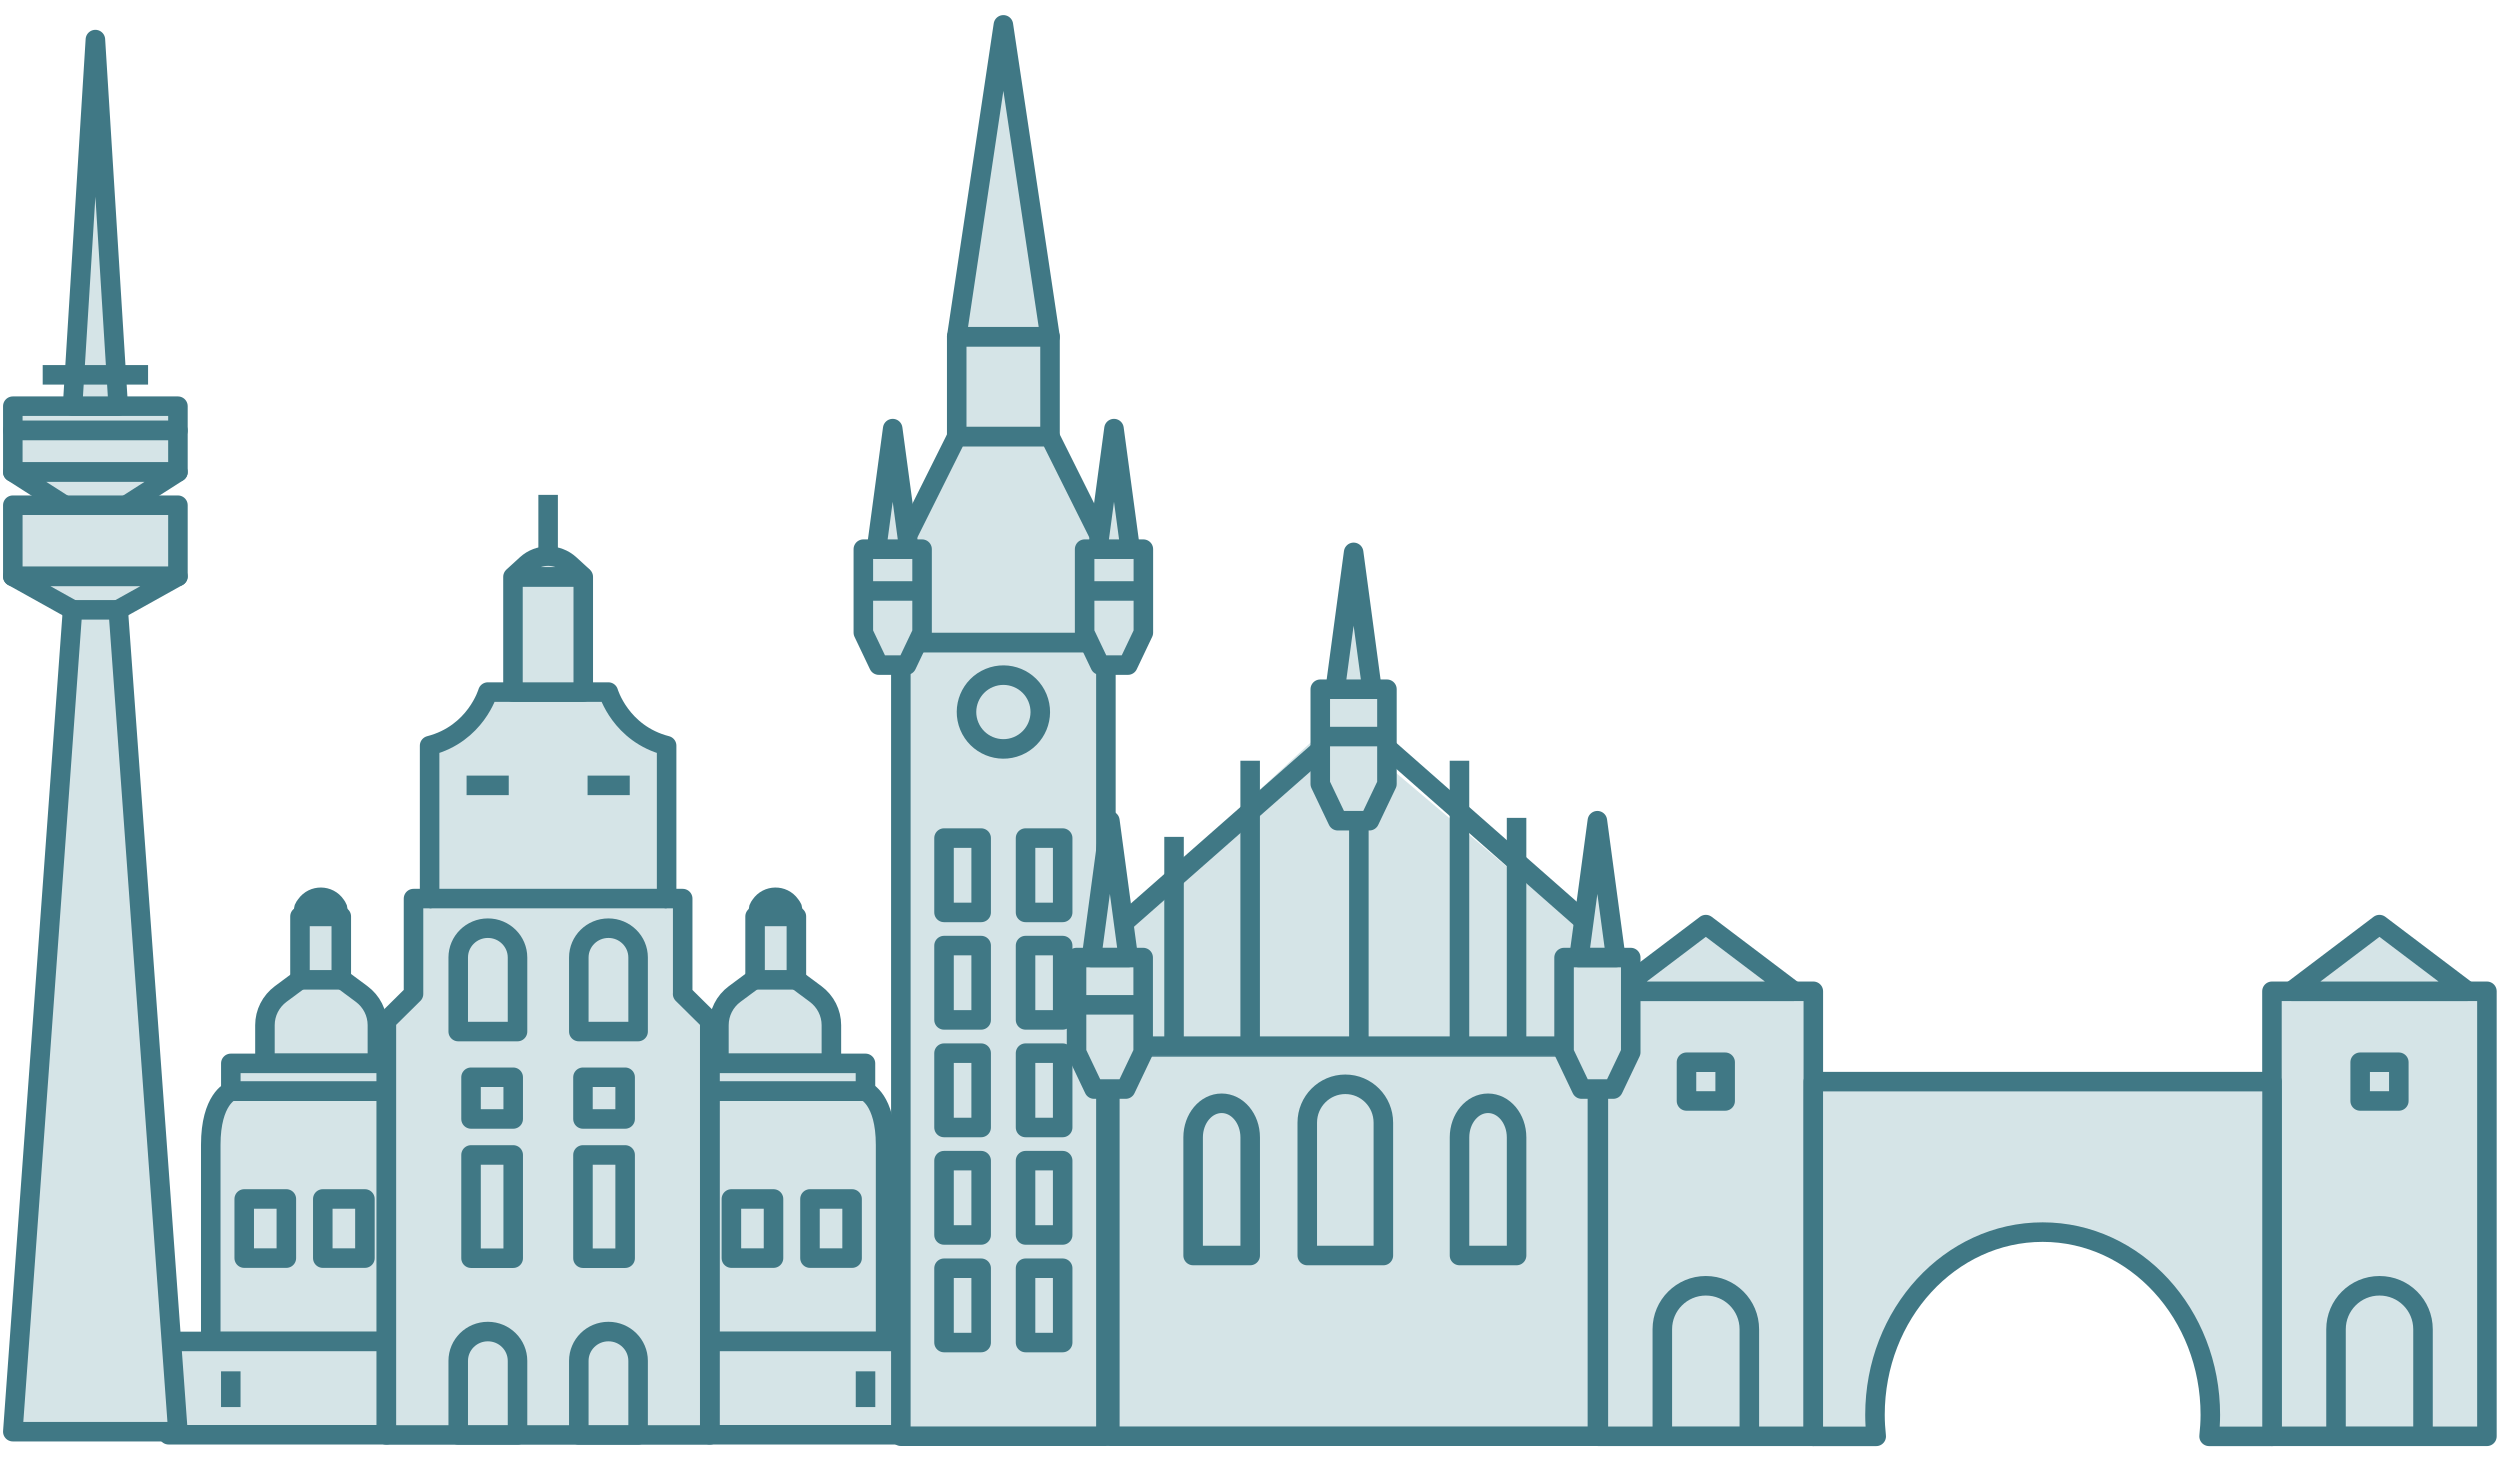<?xml version="1.0" encoding="UTF-8"?>
<svg xmlns="http://www.w3.org/2000/svg" width="128" height="75" viewBox="0 0 128 75" fill="none">
  <g clip-path="url(#clip0_346_21896)">
    <path d="M16.445 49.355L14.372 50.892C13.865 51.27 13.565 51.859 13.565 52.487V54.44H19.323V52.487C19.323 51.859 19.025 51.27 18.515 50.892L16.442 49.355H16.445Z" fill="#D5E4E7"></path>
    <path d="M16.445 49.355L14.372 50.892C13.865 51.27 13.565 51.859 13.565 52.487V54.44H19.323V52.487C19.323 51.859 19.025 51.27 18.515 50.892L16.442 49.355H16.445Z" stroke="#407885" stroke-linejoin="round"></path>
    <path d="M17.474 46.922H15.359V50.168H17.474V46.922Z" fill="#D5E4E7"></path>
    <path d="M17.474 46.922H15.359V50.168H17.474V46.922Z" stroke="#407885" stroke-linejoin="round"></path>
    <path d="M15.591 46.443L15.675 46.326C16.045 45.806 16.829 45.815 17.187 46.344L17.257 46.448C17.35 46.586 17.25 46.77 17.082 46.77H15.763C15.594 46.77 15.493 46.581 15.591 46.443Z" fill="#D5E4E7"></path>
    <path d="M15.591 46.443L15.675 46.326C16.045 45.806 16.829 45.815 17.187 46.344L17.257 46.448C17.35 46.586 17.25 46.77 17.082 46.77H15.763C15.594 46.77 15.493 46.581 15.591 46.443Z" stroke="#407885" stroke-linejoin="round"></path>
    <path d="M19.787 54.445H11.818V55.87H19.787V54.445Z" fill="#D5E4E7"></path>
    <path d="M19.787 54.445H11.818V55.87H19.787V54.445Z" stroke="#407885" stroke-linejoin="round"></path>
    <path d="M11.819 55.871C11.819 55.871 10.791 56.278 10.791 58.616V68.685H19.788V55.871H11.819Z" fill="#D5E4E7"></path>
    <path d="M11.819 55.871C11.819 55.871 10.791 56.278 10.791 58.616V68.685H19.788V55.871H11.819Z" stroke="#407885" stroke-linejoin="round"></path>
    <path d="M19.789 68.68H8.631V73.459H19.789V68.68Z" fill="#D5E4E7"></path>
    <path d="M19.789 68.68H8.631V73.459H19.789V68.68Z" stroke="#407885" stroke-linejoin="round"></path>
    <path d="M14.661 61.387H12.504V64.415H14.661V61.387Z" fill="#D5E4E7"></path>
    <path d="M14.661 61.387H12.504V64.415H14.661V61.387Z" stroke="#407885" stroke-linejoin="round"></path>
    <path d="M18.684 61.387H16.527V64.415H18.684V61.387Z" fill="#D5E4E7"></path>
    <path d="M18.684 61.387H16.527V64.415H18.684V61.387Z" stroke="#407885" stroke-linejoin="round"></path>
    <path d="M11.816 70.211V72.042" stroke="#407885" stroke-linejoin="round"></path>
    <path d="M39.687 49.355L41.759 50.892C42.267 51.27 42.567 51.859 42.567 52.487V54.44H36.809V52.487C36.809 51.859 37.106 51.27 37.616 50.892L39.689 49.355H39.687Z" fill="#D5E4E7"></path>
    <path d="M39.687 49.355L41.759 50.892C42.267 51.27 42.567 51.859 42.567 52.487V54.44H36.809V52.487C36.809 51.859 37.106 51.27 37.616 50.892L39.689 49.355H39.687Z" stroke="#407885" stroke-linejoin="round"></path>
    <path d="M40.775 46.922H38.66V50.168H40.775V46.922Z" fill="#D5E4E7"></path>
    <path d="M40.775 46.922H38.66V50.168H40.775V46.922Z" stroke="#407885" stroke-linejoin="round"></path>
    <path d="M40.539 46.443L40.456 46.326C40.086 45.806 39.302 45.815 38.943 46.344L38.873 46.448C38.781 46.586 38.88 46.77 39.048 46.77H40.367C40.537 46.77 40.637 46.581 40.539 46.443Z" fill="#D5E4E7"></path>
    <path d="M40.539 46.443L40.456 46.326C40.086 45.806 39.302 45.815 38.943 46.344L38.873 46.448C38.781 46.586 38.88 46.77 39.048 46.77H40.367C40.537 46.77 40.637 46.581 40.539 46.443Z" stroke="#407885" stroke-linejoin="round"></path>
    <path d="M44.312 54.445H36.344V55.87H44.312V54.445Z" fill="#D5E4E7"></path>
    <path d="M44.312 54.445H36.344V55.87H44.312V54.445Z" stroke="#407885" stroke-linejoin="round"></path>
    <path d="M44.314 55.871C44.314 55.871 45.342 56.278 45.342 58.616V68.685H36.346V55.871H44.314Z" fill="#D5E4E7"></path>
    <path d="M44.314 55.871C44.314 55.871 45.342 56.278 45.342 58.616V68.685H36.346V55.871H44.314Z" stroke="#407885" stroke-linejoin="round"></path>
    <path d="M47.502 68.68H36.344V73.459H47.502V68.68Z" fill="#D5E4E7"></path>
    <path d="M47.502 68.68H36.344V73.459H47.502V68.68Z" stroke="#407885" stroke-linejoin="round"></path>
    <path d="M43.627 61.387H41.471V64.415H43.627V61.387Z" fill="#D5E4E7"></path>
    <path d="M43.627 61.387H41.471V64.415H43.627V61.387Z" stroke="#407885" stroke-linejoin="round"></path>
    <path d="M39.604 61.387H37.447V64.415H39.604V61.387Z" fill="#D5E4E7"></path>
    <path d="M39.604 61.387H37.447V64.415H39.604V61.387Z" stroke="#407885" stroke-linejoin="round"></path>
    <path d="M44.315 70.211V72.042" stroke="#407885" stroke-linejoin="round"></path>
    <path d="M34.954 50.891V46.008H34.131V38.178C31.765 37.569 31.148 35.434 31.148 35.434H24.978C24.978 35.434 24.362 37.569 21.996 38.178V46.008H21.172V50.891L19.783 52.265V73.469H36.339V52.265L34.95 50.891H34.954Z" fill="#D5E4E7"></path>
    <path d="M34.954 50.891V46.008H34.131V38.178C31.765 37.569 31.148 35.434 31.148 35.434H24.978C24.978 35.434 24.362 37.569 21.996 38.178V46.008H21.172V50.891L19.783 52.265V73.469H36.339V52.265L34.95 50.891H34.954Z" stroke="#407885" stroke-linejoin="round"></path>
    <path d="M29.863 29.535H26.264V35.435H29.863V29.535Z" fill="#D5E4E7"></path>
    <path d="M29.863 29.535H26.264V35.435H29.863V29.535Z" stroke="#407885" stroke-linejoin="round"></path>
    <path d="M24.978 47.523C24.14 47.523 23.461 48.195 23.461 49.024V52.816H26.497V49.024C26.497 48.195 25.818 47.523 24.98 47.523H24.978Z" fill="#D5E4E7"></path>
    <path d="M24.978 47.523C24.14 47.523 23.461 48.195 23.461 49.024V52.816H26.497V49.024C26.497 48.195 25.818 47.523 24.98 47.523H24.978Z" stroke="#407885" stroke-linejoin="round"></path>
    <path d="M31.152 47.523C30.314 47.523 29.635 48.195 29.635 49.024V52.816H32.671V49.024C32.671 48.195 31.991 47.523 31.154 47.523H31.152Z" fill="#D5E4E7"></path>
    <path d="M31.152 47.523C30.314 47.523 29.635 48.195 29.635 49.024V52.816H32.671V49.024C32.671 48.195 31.991 47.523 31.154 47.523H31.152Z" stroke="#407885" stroke-linejoin="round"></path>
    <path d="M24.978 68.176C24.14 68.176 23.461 68.848 23.461 69.676V73.468H26.497V69.676C26.497 68.848 25.818 68.176 24.98 68.176H24.978Z" fill="#D5E4E7"></path>
    <path d="M24.978 68.176C24.14 68.176 23.461 68.848 23.461 69.676V73.468H26.497V69.676C26.497 68.848 25.818 68.176 24.98 68.176H24.978Z" stroke="#407885" stroke-linejoin="round"></path>
    <path d="M31.152 68.176C30.314 68.176 29.635 68.848 29.635 69.676V73.468H32.671V69.676C32.671 68.848 31.991 68.176 31.154 68.176H31.152Z" fill="#D5E4E7"></path>
    <path d="M31.152 68.176C30.314 68.176 29.635 68.848 29.635 69.676V73.468H32.671V69.676C32.671 68.848 31.991 68.176 31.154 68.176H31.152Z" stroke="#407885" stroke-linejoin="round"></path>
    <path d="M30.084 40.211H32.243" stroke="#407885" stroke-linejoin="round"></path>
    <path d="M23.889 40.211H26.048" stroke="#407885" stroke-linejoin="round"></path>
    <path d="M26.276 55.156H24.117V57.291H26.276V55.156Z" fill="#D5E4E7"></path>
    <path d="M26.276 55.156H24.117V57.291H26.276V55.156Z" stroke="#407885" stroke-linejoin="round"></path>
    <path d="M32.007 55.156H29.848V57.291H32.007V55.156Z" fill="#D5E4E7"></path>
    <path d="M32.007 55.156H29.848V57.291H32.007V55.156Z" stroke="#407885" stroke-linejoin="round"></path>
    <path d="M26.276 59.133H24.117V64.42H26.276V59.133Z" fill="#D5E4E7"></path>
    <path d="M26.276 59.133H24.117V64.42H26.276V59.133Z" stroke="#407885" stroke-linejoin="round"></path>
    <path d="M32.007 59.133H29.848V64.42H32.007V59.133Z" fill="#D5E4E7"></path>
    <path d="M32.007 59.133H29.848V64.42H32.007V59.133Z" stroke="#407885" stroke-linejoin="round"></path>
    <path d="M21.996 46.008H34.129" stroke="#407885" stroke-linejoin="round"></path>
    <path d="M26.361 29.445L26.954 28.902C27.58 28.329 28.547 28.329 29.173 28.902L29.767 29.445C29.802 29.478 29.778 29.533 29.732 29.533H26.395C26.349 29.533 26.326 29.475 26.361 29.445Z" fill="#D5E4E7"></path>
    <path d="M26.361 29.445L26.954 28.902C27.58 28.329 28.547 28.329 29.173 28.902L29.767 29.445C29.802 29.478 29.778 29.533 29.732 29.533H26.395C26.349 29.533 26.326 29.475 26.361 29.445Z" stroke="#407885" stroke-linejoin="round"></path>
    <path d="M28.064 28.566V25.336" stroke="#407885" stroke-linejoin="round"></path>
    <path d="M9.11 20.797H0.656V22.043H9.11V20.797Z" fill="#D5E4E7"></path>
    <path d="M9.11 20.797H0.656V22.043H9.11V20.797Z" stroke="#407885" stroke-linejoin="round"></path>
    <path d="M9.11 22.043H0.656V24.166H9.11V22.043Z" fill="#D5E4E7"></path>
    <path d="M9.11 22.043H0.656V24.166H9.11V22.043Z" stroke="#407885" stroke-linejoin="round"></path>
    <path d="M3.715 20.797L4.884 2.027L6.053 20.797H3.715Z" fill="#D5E4E7"></path>
    <path d="M3.715 20.797L4.884 2.027L6.053 20.797H3.715Z" stroke="#407885" stroke-linejoin="round"></path>
    <path d="M2.186 19.191H7.581" stroke="#407885" stroke-linejoin="round"></path>
    <path d="M0.656 24.172L4.884 26.872L9.11 24.172H0.656Z" fill="#D5E4E7"></path>
    <path d="M0.656 24.172L4.884 26.872L9.11 24.172H0.656Z" stroke="#407885" stroke-linejoin="round"></path>
    <path d="M9.11 25.867H0.656V29.513H9.11V25.867Z" fill="#D5E4E7"></path>
    <path d="M9.11 25.867H0.656V29.513H9.11V25.867Z" stroke="#407885" stroke-linejoin="round"></path>
    <path d="M0.656 29.512L4.884 31.868L9.11 29.512H0.656Z" fill="#D5E4E7"></path>
    <path d="M0.656 29.512L4.884 31.868L9.11 29.512H0.656Z" stroke="#407885" stroke-linejoin="round"></path>
    <path d="M6.053 31.223H3.715L0.656 73.302H9.11L6.053 31.223Z" fill="#D5E4E7"></path>
    <path d="M6.053 31.223H3.715L0.656 73.302H9.11L6.053 31.223Z" stroke="#407885" stroke-linejoin="round"></path>
    <path d="M92.842 50.754H81.836V73.539H92.842V50.754Z" fill="#D5E4E7"></path>
    <path d="M92.842 50.754H81.836V73.539H92.842V50.754Z" stroke="#407885" stroke-linejoin="round"></path>
    <path d="M87.338 65.832C86.108 65.832 85.111 66.828 85.111 68.058V73.536H89.566V68.058C89.566 66.828 88.57 65.832 87.34 65.832H87.338Z" fill="#D5E4E7"></path>
    <path d="M87.338 65.832C86.108 65.832 85.111 66.828 85.111 68.058V73.536H89.566V68.058C89.566 66.828 88.57 65.832 87.34 65.832H87.338Z" stroke="#407885" stroke-linejoin="round"></path>
    <path d="M88.328 54.387H86.348V56.369H88.328V54.387Z" fill="#D5E4E7"></path>
    <path d="M88.328 54.387H86.348V56.369H88.328V54.387Z" stroke="#407885" stroke-linejoin="round"></path>
    <path d="M82.826 50.753L87.338 47.34L91.852 50.753H82.826Z" fill="#D5E4E7"></path>
    <path d="M82.826 50.753L87.338 47.34L91.852 50.753H82.826Z" stroke="#407885" stroke-linejoin="round"></path>
    <path d="M127.33 50.754H116.324V73.539H127.33V50.754Z" fill="#D5E4E7"></path>
    <path d="M127.33 50.754H116.324V73.539H127.33V50.754Z" stroke="#407885" stroke-linejoin="round"></path>
    <path d="M121.83 65.832C120.6 65.832 119.604 66.828 119.604 68.058V73.536H124.058V68.058C124.058 66.828 123.062 65.832 121.832 65.832H121.83Z" fill="#D5E4E7"></path>
    <path d="M121.83 65.832C120.6 65.832 119.604 66.828 119.604 68.058V73.536H124.058V68.058C124.058 66.828 123.062 65.832 121.832 65.832H121.83Z" stroke="#407885" stroke-linejoin="round"></path>
    <path d="M122.82 54.387H120.84V56.369H122.82V54.387Z" fill="#D5E4E7"></path>
    <path d="M122.82 54.387H120.84V56.369H122.82V54.387Z" stroke="#407885" stroke-linejoin="round"></path>
    <path d="M117.316 50.753L121.828 47.34L126.342 50.753H117.316Z" fill="#D5E4E7"></path>
    <path d="M117.316 50.753L121.828 47.34L126.342 50.753H117.316Z" stroke="#407885" stroke-linejoin="round"></path>
    <path d="M92.84 55.379V73.541H96.062C96.023 73.18 95.999 72.813 95.999 72.44C95.999 67.272 99.842 63.084 104.584 63.084C109.325 63.084 113.169 67.272 113.169 72.44C113.169 72.813 113.142 73.18 113.105 73.541H116.328V55.379H92.842H92.84Z" fill="#D5E4E7"></path>
    <path d="M92.84 55.379V73.541H96.062C96.023 73.18 95.999 72.813 95.999 72.44C95.999 67.272 99.842 63.084 104.584 63.084C109.325 63.084 113.169 67.272 113.169 72.44C113.169 72.813 113.142 73.18 113.105 73.541H116.328V55.379H92.842H92.84Z" stroke="#407885" stroke-linejoin="round"></path>
    <path d="M81.787 53.602H56.824V73.535H81.787V53.602Z" fill="#D5E4E7"></path>
    <path d="M81.787 53.602H56.824V73.535H81.787V53.602Z" stroke="#407885" stroke-linejoin="round"></path>
    <path d="M68.324 36.906C64.75 40.123 56.959 47.628 56.53 47.628L55.994 48.7V54.061H81.19L82.262 48.7L68.324 36.906Z" fill="#D5E4E7"></path>
    <path d="M70.667 37.977H69.483H69.251H68.067L57.19 47.549V53.564H69.368H81.544V47.549L70.667 37.977Z" stroke="#407885" stroke-linejoin="round"></path>
    <path d="M77.648 53.565V41.875" stroke="#407885" stroke-linejoin="round"></path>
    <path d="M74.725 53.562V38.949" stroke="#407885" stroke-linejoin="round"></path>
    <path d="M60.111 53.564V42.848" stroke="#407885" stroke-linejoin="round"></path>
    <path d="M64.008 53.562V38.949" stroke="#407885" stroke-linejoin="round"></path>
    <path d="M56.622 32.895H46.123V73.535H56.622V32.895Z" fill="#D5E4E7"></path>
    <path d="M56.622 32.895H46.123V73.535H56.622V32.895Z" stroke="#407885" stroke-linejoin="round"></path>
    <path d="M53.755 22.352H48.989L46.018 28.307V32.897H56.726V28.307L53.755 22.352Z" fill="#D5E4E7"></path>
    <path d="M53.755 22.352H48.989L46.018 28.307V32.897H56.726V28.307L53.755 22.352Z" stroke="#407885" stroke-linejoin="round"></path>
    <path d="M50.235 42.91H48.334V46.715H50.235V42.91Z" fill="#D5E4E7"></path>
    <path d="M50.235 42.91H48.334V46.715H50.235V42.91Z" stroke="#407885" stroke-linejoin="round"></path>
    <path d="M54.409 42.91H52.508V46.715H54.409V42.91Z" fill="#D5E4E7"></path>
    <path d="M54.409 42.91H52.508V46.715H54.409V42.91Z" stroke="#407885" stroke-linejoin="round"></path>
    <path d="M50.235 48.414H48.334V52.219H50.235V48.414Z" fill="#D5E4E7"></path>
    <path d="M50.235 48.414H48.334V52.219H50.235V48.414Z" stroke="#407885" stroke-linejoin="round"></path>
    <path d="M54.409 48.414H52.508V52.219H54.409V48.414Z" fill="#D5E4E7"></path>
    <path d="M54.409 48.414H52.508V52.219H54.409V48.414Z" stroke="#407885" stroke-linejoin="round"></path>
    <path d="M50.235 53.922H48.334V57.727H50.235V53.922Z" fill="#D5E4E7"></path>
    <path d="M50.235 53.922H48.334V57.727H50.235V53.922Z" stroke="#407885" stroke-linejoin="round"></path>
    <path d="M54.409 53.922H52.508V57.727H54.409V53.922Z" fill="#D5E4E7"></path>
    <path d="M54.409 53.922H52.508V57.727H54.409V53.922Z" stroke="#407885" stroke-linejoin="round"></path>
    <path d="M50.235 59.426H48.334V63.23H50.235V59.426Z" fill="#D5E4E7"></path>
    <path d="M50.235 59.426H48.334V63.23H50.235V59.426Z" stroke="#407885" stroke-linejoin="round"></path>
    <path d="M54.409 59.426H52.508V63.23H54.409V59.426Z" fill="#D5E4E7"></path>
    <path d="M54.409 59.426H52.508V63.23H54.409V59.426Z" stroke="#407885" stroke-linejoin="round"></path>
    <path d="M50.235 64.934H48.334V68.738H50.235V64.934Z" fill="#D5E4E7"></path>
    <path d="M50.235 64.934H48.334V68.738H50.235V64.934Z" stroke="#407885" stroke-linejoin="round"></path>
    <path d="M54.409 64.934H52.508V68.738H54.409V64.934Z" fill="#D5E4E7"></path>
    <path d="M54.409 64.934H52.508V68.738H54.409V64.934Z" stroke="#407885" stroke-linejoin="round"></path>
    <path d="M53.761 17.238H48.984V22.349H53.761V17.238Z" fill="#D5E4E7"></path>
    <path d="M53.761 17.238H48.984V22.349H53.761V17.238Z" stroke="#407885" stroke-linejoin="round"></path>
    <path d="M48.984 17.239L51.373 1.273L53.761 17.239H48.984Z" fill="#D5E4E7"></path>
    <path d="M48.984 17.239L51.373 1.273L53.761 17.239H48.984Z" stroke="#407885" stroke-linejoin="round"></path>
    <path d="M44.203 28.117V32.391L44.995 34.053H46.419L47.21 32.391V28.117H44.203Z" fill="#D5E4E7"></path>
    <path d="M44.203 28.117V32.391L44.995 34.053H46.419L47.21 32.391V28.117H44.203Z" stroke="#407885" stroke-linejoin="round"></path>
    <path d="M44.875 28.118L45.706 21.945L46.538 28.118H44.875Z" fill="#D5E4E7"></path>
    <path d="M44.875 28.118L45.706 21.945L46.538 28.118H44.875Z" stroke="#407885" stroke-linejoin="round"></path>
    <path d="M44.203 30.258H47.21" stroke="#407885" stroke-linejoin="round"></path>
    <path d="M55.533 28.117V32.391L56.325 34.053H57.749L58.54 32.391V28.117H55.533Z" fill="#D5E4E7"></path>
    <path d="M55.533 28.117V32.391L56.325 34.053H57.749L58.54 32.391V28.117H55.533Z" stroke="#407885" stroke-linejoin="round"></path>
    <path d="M56.205 28.118L57.036 21.945L57.868 28.118H56.205Z" fill="#D5E4E7"></path>
    <path d="M56.205 28.118L57.036 21.945L57.868 28.118H56.205Z" stroke="#407885" stroke-linejoin="round"></path>
    <path d="M55.533 30.258H58.54" stroke="#407885" stroke-linejoin="round"></path>
    <path d="M52.097 38.201C53.06 37.801 53.518 36.697 53.119 35.733C52.72 34.769 51.615 34.312 50.651 34.711C49.688 35.11 49.23 36.215 49.629 37.178C50.028 38.142 51.133 38.6 52.097 38.201Z" fill="#D5E4E7"></path>
    <path d="M52.097 38.201C53.06 37.801 53.518 36.697 53.119 35.733C52.72 34.769 51.615 34.312 50.651 34.711C49.688 35.11 49.23 36.215 49.629 37.178C50.028 38.142 51.133 38.6 52.097 38.201Z" stroke="#407885" stroke-linejoin="round"></path>
    <path d="M55.119 49.027V53.876L56.015 55.76H57.633L58.53 53.876V49.027H55.119Z" fill="#D5E4E7"></path>
    <path d="M55.119 49.027V53.876L56.015 55.76H57.633L58.53 53.876V49.027H55.119Z" stroke="#407885" stroke-linejoin="round"></path>
    <path d="M55.883 49.025L56.826 42.02L57.769 49.025H55.883Z" fill="#D5E4E7"></path>
    <path d="M55.883 49.025L56.826 42.02L57.769 49.025H55.883Z" stroke="#407885" stroke-linejoin="round"></path>
    <path d="M55.119 51.449H58.53" stroke="#407885" stroke-linejoin="round"></path>
    <path d="M83.494 51.449H80.08" stroke="#407885" stroke-linejoin="round"></path>
    <path d="M80.08 49.027V53.876L80.978 55.76H82.596L83.494 53.876V49.027H80.08Z" fill="#D5E4E7"></path>
    <path d="M80.08 49.027V53.876L80.978 55.76H82.596L83.494 53.876V49.027H80.08Z" stroke="#407885" stroke-linejoin="round"></path>
    <path d="M80.842 49.025L81.785 42.02L82.728 49.025H80.842Z" fill="#D5E4E7"></path>
    <path d="M80.842 49.025L81.785 42.02L82.728 49.025H80.842Z" stroke="#407885" stroke-linejoin="round"></path>
    <path d="M67.598 35.289V40.138L68.496 42.021H70.113L71.011 40.138V35.289H67.598Z" fill="#D5E4E7"></path>
    <path d="M67.598 35.289V40.138L68.496 42.021H70.113L71.011 40.138V35.289H67.598Z" stroke="#407885" stroke-linejoin="round"></path>
    <path d="M68.363 35.287L69.306 28.281L70.247 35.287H68.363Z" fill="#D5E4E7"></path>
    <path d="M68.363 35.287L69.306 28.281L70.247 35.287H68.363Z" stroke="#407885" stroke-linejoin="round"></path>
    <path d="M67.598 37.711H71.011" stroke="#407885" stroke-linejoin="round"></path>
    <path d="M69.574 41.555V53.717" stroke="#407885" stroke-linejoin="round"></path>
    <path d="M67.624 57.867C66.684 57.867 65.922 58.629 65.922 59.569V65.466H69.325V59.569C69.325 58.629 68.562 57.867 67.622 57.867H67.624Z" fill="#D5E4E7"></path>
    <path d="M68.881 55.516C67.805 55.516 66.932 56.395 66.932 57.48V64.283H70.828V57.48C70.828 56.395 69.956 55.516 68.879 55.516H68.881Z" stroke="#407885" stroke-linejoin="round"></path>
    <path d="M61.569 58.219C60.716 58.219 60.025 58.91 60.025 59.762V65.11H63.112V59.762C63.112 58.91 62.421 58.219 61.569 58.219Z" fill="#D5E4E7"></path>
    <path d="M62.549 56.488C61.742 56.488 61.088 57.27 61.088 58.234V64.282H64.01V58.234C64.01 57.27 63.356 56.488 62.549 56.488Z" stroke="#407885" stroke-linejoin="round"></path>
    <path d="M73.678 58.219C72.826 58.219 72.135 58.91 72.135 59.762V65.11H75.221V59.762C75.221 58.91 74.53 58.219 73.678 58.219Z" fill="#D5E4E7"></path>
    <path d="M76.188 56.488C75.381 56.488 74.727 57.27 74.727 58.234V64.282H77.649V58.234C77.649 57.27 76.995 56.488 76.188 56.488Z" stroke="#407885" stroke-linejoin="round"></path>
  </g>
  <defs>
    <clipPath id="clip0_346_21896">
      <rect width="128" height="75" fill="white"></rect>
    </clipPath>
  </defs>
</svg>
